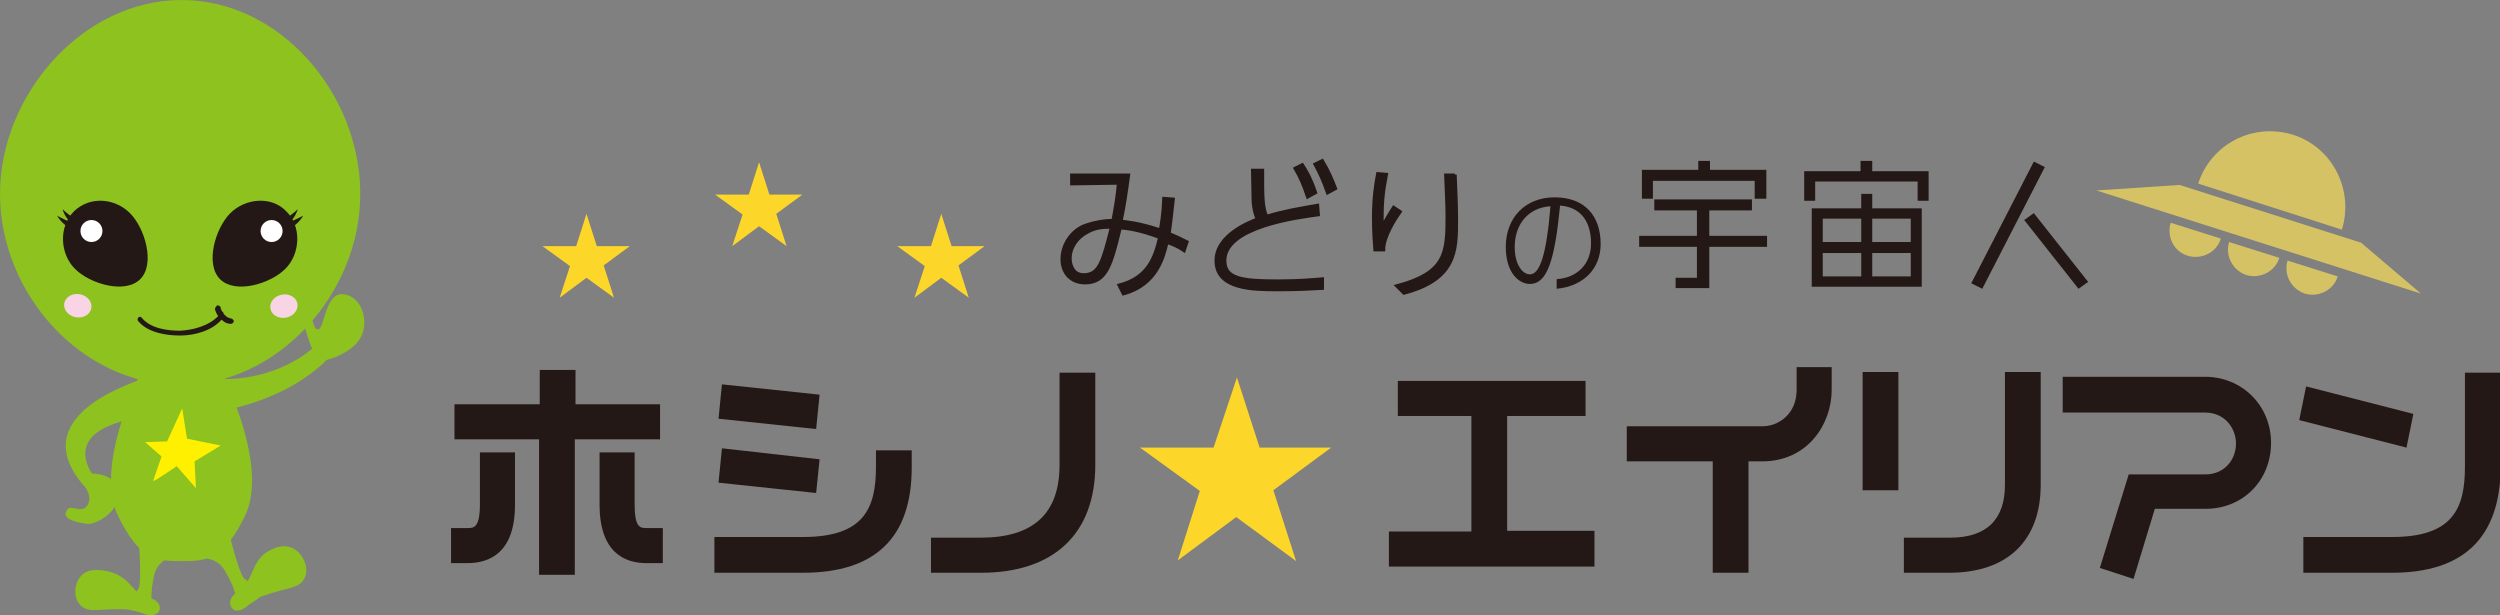 <?xml version="1.0" encoding="utf-8"?>
<!-- Generator: Adobe Illustrator 26.0.2, SVG Export Plug-In . SVG Version: 6.00 Build 0)  -->
<svg version="1.1" id="レイヤー_1" xmlns="http://www.w3.org/2000/svg" xmlns:xlink="http://www.w3.org/1999/xlink" x="0px"
	 y="0px" viewBox="0 0 363.6 89.5" style="enable-background:new 0 0 363.6 89.5;" xml:space="preserve">
<rect x="0" y="0" width="363.6" height="89.5" fill="#808080" stroke="none"/>
<style type="text/css">
	.st0{fill:#D5C265;}
	.st1{fill:#FDD62A;}
	.st2{fill:#231815;}
	.st3{fill:#8DC21F;}
	.st4{fill:#FFFFFF;}
	.st5{fill:#F8D4E4;}
	.st6{fill:#FFF000;}
	.st7{fill:#231815;stroke:#231815;stroke-width:0.525;stroke-miterlimit:10;}
</style>
<g>
	<polygon class="st0" points="352.1,42.7 304.9,27.7 317,26.9 343.4,35.3 	"/>
	<path class="st0" d="M333.5,19.6c-5.8-1.8-11.9,1.3-13.8,7.1l20.9,6.7C342.4,27.6,339.2,21.4,333.5,19.6z"/>
	<g>
		<path class="st0" d="M318.2,37.2c2,0.6,4.2-0.5,4.8-2.5l-7.3-2.3C315.1,34.5,316.2,36.6,318.2,37.2z"/>
		<path class="st0" d="M326.7,40c2,0.6,4.2-0.5,4.8-2.5l-7.3-2.3C323.6,37.2,324.7,39.3,326.7,40z"/>
		<path class="st0" d="M335.2,42.7c2,0.6,4.2-0.5,4.8-2.5l-7.3-2.3C332.1,39.9,333.2,42,335.2,42.7z"/>
	</g>
</g>
<path class="st1" d="M185.2,71.3l3.3,10.3l-8.7-6.4l-8.5,6.3l3.2-10.1l-8.7-6.3h10.7l3.4-10.2l3.3,10.2h10.4L185.2,71.3z"/>
<path class="st1" d="M87.8,38.6l1.5,4.7l-4-2.9l-3.9,2.9l1.5-4.6l-4-2.9h4.9l1.5-4.7l1.5,4.7h4.8L87.8,38.6z"/>
<path class="st1" d="M139.4,38.6l1.5,4.7l-4-2.9l-3.9,2.9l1.5-4.6l-4-2.9h4.9l1.5-4.7l1.5,4.7h4.8L139.4,38.6z"/>
<path class="st1" d="M112.9,31.1l1.5,4.7l-4-2.9l-3.9,2.9l1.5-4.6l-4-2.9h4.9l1.5-4.7l1.5,4.7h4.8L112.9,31.1z"/>
<g>
	<g>
		<path class="st2" d="M68,80.6h-1.1V78H68c1.9,0,3-0.9,3-4.7V67h2.6v6.4C73.6,78.4,71.7,80.6,68,80.6z M82.4,62.6v19.8h-2.7V62.6
			H67.3V60h12.4v-5h2.7v5h12.3v2.7H82.4z M94,80.6c-3.6,0-5.5-2.2-5.5-7.2V67h2.6v6.3c0,3.8,1.1,4.7,3,4.7h1v2.6H94z"/>
		<path class="st2" d="M83.6,83.6h-5.2V63.9H66.1v-5.1h12.4v-5h5.2v5H96v5.1H83.6V83.6z M81,81.2h0.2V61.4h12.3v-0.2H81.2v-5H81v5
			H68.6v0.2H81V81.2z M96.4,81.9H94c-3.1,0-6.8-1.5-6.8-8.5v-7.6h5.1v7.5c0,3.5,0.8,3.5,1.8,3.5h2.3V81.9z M89.7,68.3v5.2
			c0,5.2,2.1,5.9,4.2,6v-0.2c-3.6-0.1-4.1-3.2-4.1-6v-5H89.7z M68,81.9h-2.4v-5.1H68c0.9,0,1.8,0,1.8-3.5v-7.5h5.1v7.6
			C74.9,80.4,71.2,81.9,68,81.9z M68.1,79.3v0.2c2.1,0,4.2-0.8,4.2-6v-5.2h-0.2v5C72.2,76,71.8,79.1,68.1,79.3z"/>
	</g>
	<g>
		<path class="st2" d="M116.8,82.1h-11.7v-2.7h11.7c9.3,0,11.8-4.4,11.8-11.5v-1.1h2.7V68C131.3,75.8,128.2,82.1,116.8,82.1z
			 M117.6,61l-11.8-1.3l0.2-2.5l11.8,1.2L117.6,61z M117.6,70.3L105.8,69l0.2-2.5l11.8,1.3L117.6,70.3z"/>
		<path class="st2" d="M116.8,83.3h-12.9v-5.2h12.9c8.8,0,10.6-4.1,10.6-10.2v-2.4h5.2V68C132.6,78.2,127.3,83.3,116.8,83.3z
			 M106.4,80.9h10.5c9.1,0,13.2-4,13.2-12.8h-0.2c0,8.7-4.1,12.6-13.1,12.6h-10.4V80.9z M118.7,71.7l-14.2-1.5l0.5-5l14.2,1.6
			L118.7,71.7z M107.1,67.9l9.3,1l0,0L107.1,67.9L107.1,67.9z M118.7,62.4l-14.2-1.5l0.5-5l14.2,1.5L118.7,62.4z M107.1,58.7l9.3,1
			l0-0.1L107.1,58.7L107.1,58.7z"/>
	</g>
	<g>
		<path class="st2" d="M142.7,82.1h-6v-2.7h6c7.6,0,12.7-3.3,12.7-11.9V54.9h2.7v12.7C158.1,77.9,151.6,82.1,142.7,82.1z"/>
		<path class="st2" d="M142.7,83.3h-7.3v-5.1h7.2c7.7,0,11.5-3.5,11.5-10.6V54.2h5.2v13.4C159.3,77.6,153.3,83.3,142.7,83.3z
			 M137.9,80.9h4.8c6.5,0,14.1-2.3,14.1-13.3V56.1h-0.2v11.5c0,8.6-4.8,13.1-14,13.1h-4.8V80.9z"/>
	</g>
	<g>
		<path class="st2" d="M203.2,81.2v-2.7h12V59.3h-10.7v-2.6h24.8v2.6H218v19.2h12.7v2.7H203.2z"/>
		<path class="st2" d="M231.9,82.4H202v-5.1h12V60.5h-10.7v-5.1h27.3v5.1h-11.4v16.7h12.7V82.4z M204.5,79.9h25v-0.2h-12.7V58h11.4
			v-0.2h-22.3V58h10.7v21.7h-12V79.9z"/>
	</g>
	<g>
		<path class="st2" d="M256.3,65.9h-3.3v16.2h-2.8V65.9h-12.5v-2.7h18.5c3.3,0,6.2-2.6,6.2-6.5v-2h2.7v2
			C265.2,61.3,262,65.9,256.3,65.9z"/>
		<path class="st2" d="M254.3,83.3h-5.2V67.1h-12.5V62h19.7c2.4,0,5-1.8,5-5.3v-3.3h5.1v3.3c0,5-3.5,10.4-10.1,10.4h-2V83.3z
			 M251.6,80.9h0.3V64.6h4.5c5,0,7.6-4.1,7.6-7.9v-0.8h-0.2v0.8c0,4.8-3.8,7.7-7.5,7.7h-17.2v0.2h12.5V80.9z"/>
	</g>
	<g>
		<path class="st2" d="M272.1,70V55.4h2.7V70H272.1z M283.5,82.1h-5.4v-2.7h5.4c6.5,0,9.3-3.6,9.3-8.9V55.4h2.7v15.1
			C295.5,77.5,291.6,82.1,283.5,82.1z"/>
		<path class="st2" d="M283.5,83.3h-6.6v-5.1h6.7c5.3,0,8-2.6,8-7.7V54.1h5.2v16.4C296.8,78.7,291.9,83.3,283.5,83.3z M279.3,80.9
			h4.1c7.1,0,10.8-3.6,10.8-10.4V56.6h-0.2v13.9c0,6.5-3.8,10.2-10.5,10.2h-4.2V80.9z M276.1,71.3h-5.2V54.1h5.2V71.3z M273.4,68.8
			h0.2V56.6h-0.2V68.8z"/>
	</g>
	<g>
		<path class="st2" d="M320.9,72.9h-8.4l-3,9.8l-2.5-0.8l3.6-11.5h10.2c3.7,0,5.7-2.8,5.7-5.7c0-2.8-2.1-5.7-5.7-5.7h-19.5v-2.7
			h19.5c5,0,8.4,4,8.4,8.4C329.2,69.1,326,72.9,320.9,72.9z"/>
		<path class="st2" d="M310.3,84.2l-4.9-1.6l4.2-13.6h11.1c2.9,0,4.5-2.2,4.5-4.5c0-2.2-1.6-4.5-4.5-4.5h-20.7v-5.2h20.7
			c5.4,0,9.6,4.2,9.6,9.6c0,5.5-4.1,9.6-9.5,9.6h-7.4L310.3,84.2z M308.6,81l0.2,0.1l2.9-9.4h9.3c4.6,0,7.1-3.6,7.1-7.1
			c0-3.5-2.7-7.2-7.2-7.2h-18.3v0.2h18.3c4.3,0,6.9,3.5,6.9,6.9c0,3.4-2.4,6.9-6.9,6.9h-9.3L308.6,81z"/>
	</g>
	<g>
		<path class="st2" d="M349,63.6l-13.2-3.4l0.5-2.5l13.2,3.4L349,63.6z M347.9,82.1h-11.7v-2.7h11.7c9.3,0,11.8-4.4,11.8-11.5v-4
			h2.7v4C362.3,75.8,359.2,82.1,347.9,82.1z"/>
		<path class="st2" d="M347.9,83.3h-12.9v-5.2h12.9c8.8,0,10.6-4.1,10.6-10.2V54.2h5.2V68C363.6,78.2,358.3,83.3,347.9,83.3z
			 M337.4,80.9h10.5c9.2,0,13.3-4,13.3-12.9v-2.8h-0.2V68c0,8.8-4,12.7-13.1,12.7h-10.4V80.9z M350,65.1l-15.6-4l1-4.9l15.6,4
			L350,65.1z M337.3,59.2l10.8,2.8l0,0L337.3,59.2L337.3,59.2z"/>
	</g>
</g>
<g>
	<g>
		<g>
			<path class="st3" d="M20,76.3c0,0,0.8,8.4,0.1,9.4c-2.1,2.8-2.8,1.9-2.8,1.9l3.7,1.3l1.5-0.1c0,0-1-0.7-0.1-5.1
				c0.8-3.5,5.6-3.3,5.6-3.3L20,76.3z"/>
		</g>
		<g>
			<path class="st3" d="M28.8,47.5h-1.7h-1.5H24c0,0-11.3,18.4-6.8,27.6c2.9,5.9,5.2,6.5,8.6,6.5l0,0c0.2,0,0.4,0,0.6,0
				c0.2,0,0.4,0,0.6,0l0,0c3.4,0,5.7-0.6,8.6-6.5C40.1,65.9,28.8,47.5,28.8,47.5z"/>
		</g>
		<g>
			<path class="st3" d="M21.3,86.9c-0.8-0.1-1.3-0.7-2.2-1.7c-0.9-1-2.3-2.3-5.2-2.3c-2.9,0-3.4,3.2-2.6,4.6
				c1.1,1.8,2.7,1.1,5.4,1.1c2.7,0,1.8,0.1,3.1,0.3c1.2,0.3,1.9,0.9,2.9,0.4C23.7,88.8,23.4,87.1,21.3,86.9z"/>
		</g>
		<g>
			<path class="st3" d="M32.8,75.3c0,0,1.8,8.2,2.8,8.9c2.8,2.1,3.2,1,3.2,1l-3.1,2.4l-1.5,0.3c0,0,0.8-1-1.5-4.9
				c-1.8-3.1-6.3-1.4-6.3-1.4L32.8,75.3z"/>
		</g>
		<g>
			<path class="st3" d="M34.9,85.9c0.8-0.4,1-1.1,1.6-2.3s1-3.1,3.8-4c3-0.9,4.6,2.3,4.2,3.9c-0.5,2-2.2,1.9-4.8,2.7
				c-2.6,0.8-1.7,0.6-2.8,1.3c-1.1,0.6-1.5,1.4-2.6,1.3C33.2,88.5,33,86.8,34.9,85.9z"/>
		</g>
		<path class="st3" d="M52.4,28.2c0,14.5-12,27.8-26.2,27.8C11.7,55.9,0,42.6,0,28.2S12,0,26.4,0S52.4,13.7,52.4,28.2z"/>
		<g>
			<g>
				<path class="st2" d="M18.9,31c2.2,2.2,3.7,7.4,1.5,9.6c-2.2,2.2-7.3,0.7-9.5-1.5s-2.4-6.2-0.1-8.4S16.7,28.8,18.9,31z"/>
				<circle class="st4" cx="13.3" cy="33.6" r="1.6"/>
				<path class="st2" d="M8.4,31.4C8.1,31.2,9.2,32.8,10,33l0.1-0.7C10.1,32.2,8.6,31.6,8.4,31.4z"/>
				<path class="st2" d="M9.2,30.5c-0.3-0.4,0.4,1.6,1.3,1.9l0.3-0.7C10.8,31.8,9.4,30.8,9.2,30.5z"/>
			</g>
			<g>
				<path class="st2" d="M33.5,31c-2.2,2.2-3.7,7.4-1.5,9.6c2.2,2.2,7.3,0.7,9.5-1.5s2.4-6.2,0.1-8.4C39.5,28.5,35.7,28.8,33.5,31z"
					/>
				<circle class="st4" cx="39.5" cy="33.6" r="1.6"/>
				<path class="st2" d="M44,31.4c0.3-0.2-0.8,1.4-1.6,1.6l-0.1-0.7C42.2,32.2,43.8,31.6,44,31.4z"/>
				<path class="st2" d="M43.2,30.5c0.3-0.4-0.4,1.6-1.3,1.9l-0.3-0.7C41.6,31.8,43,30.8,43.2,30.5z"/>
			</g>
		</g>
		<g>
			<g>
				<g>
					<path class="st2" d="M20.1,46.7c1.4,1.7,4.1,2.1,6.1,2.1c2.1,0,4.7-0.7,6.1-2.4c0.3-0.4-0.2-0.9-0.5-0.5
						c-1.4,1.5-3.7,2.1-5.6,2.2c-1.8,0-4.3-0.3-5.6-1.9C20.3,45.8,19.8,46.4,20.1,46.7L20.1,46.7z"/>
				</g>
			</g>
		</g>
		<g>
			<g>
				<ellipse transform="matrix(0.983 -0.184 0.184 0.983 -7.492 8.38)" class="st5" cx="41.3" cy="44.5" rx="2" ry="1.7"/>
			</g>
		</g>
		<g>
			<g>
				<ellipse transform="matrix(0.184 -0.983 0.983 0.184 -34.507 47.386)" class="st5" cx="11.3" cy="44.5" rx="1.7" ry="2"/>
			</g>
		</g>
		<g>
			<g>
				<path class="st2" d="M31.3,45.1c0.2,0.7,0.7,1.3,1.3,1.7c0.3,0.2,0.6,0.3,1,0.3c0.2,0,0.4-0.2,0.4-0.4c0-0.2-0.2-0.3-0.4-0.4
					c0.1,0,0,0,0,0c0,0-0.1,0-0.1,0c-0.1,0-0.1,0-0.2-0.1c0,0-0.1,0-0.1,0c-0.1,0,0.1,0,0,0c-0.1,0-0.1-0.1-0.2-0.1
					c0,0-0.1-0.1-0.1-0.1c0,0,0,0-0.1-0.1c0,0,0,0,0,0c0,0,0,0,0,0c-0.1-0.1-0.2-0.1-0.2-0.2c0,0-0.1-0.1-0.1-0.1c0,0,0,0,0-0.1
					c0,0,0,0.1,0,0c0,0,0,0,0,0c-0.1-0.1-0.1-0.2-0.2-0.2c-0.1-0.1-0.1-0.3-0.2-0.4c0-0.1,0,0,0,0c0,0,0,0,0,0c0,0,0,0,0-0.1
					c0,0,0,0,0-0.1c-0.1-0.2-0.3-0.3-0.5-0.3C31.3,44.7,31.2,44.9,31.3,45.1L31.3,45.1z"/>
			</g>
		</g>
		<g>
			<path class="st3" d="M20.1,55.3c-1.1,0.6-18.3,5.8-6.3,17l1-1.6c0,0-7.9-7.5,5-9.9L20.1,55.3z"/>
		</g>
		<g>
			<path class="st3" d="M12.7,68.9c0.4-0.1,4.2-0.2,4.5,2.6c0.4,2.8-3.1,4.7-4.3,4.7c-1.2-0.1-4.3-0.6-3.1-2.1
				c0.6-0.8,2,0.7,2.9-0.6c0.8-1.1-0.3-2.7-0.3-2.7L12.7,68.9z"/>
		</g>
		<g>
			<path class="st3" d="M32.3,55.1c1.4,0.1,8.5,0,13.9-5.1l1.8,1.8c0,0-4.4,5.5-14.6,7.7L32.3,55.1z"/>
		</g>
		<g>
			<path class="st3" d="M46.2,51.9c0,0-0.9-1.2-1.1-1.9c-0.2-0.7-1.6-4.1-0.4-3.9c1.2,0.2,0.7,1.9,1.6,1.8c0.9-0.1,1-5.6,3.8-5.1
				c2.8,0.5,3.7,4.5,2.1,6.7c-1.6,2.2-4.9,2.9-4.9,2.9L46.2,51.9z"/>
		</g>
	</g>
	<path class="st6" d="M24.3,64.2l2.2-4.8l0.7,4.4l4.9,1l-3.8,2.3l0.2,3.9l-2.8-3.2c0,0-3.6,2.5-3.4,2.1c0.1-0.4,1.2-3.5,1.2-3.5
		l-2.4-2.1L24.3,64.2z"/>
</g>
<g>
	<g>
		<path class="st2" d="M248.6,35.9v6h-4.9v-1.5h3.1v-4.5h-8.4v-1.6h8.4v-3.7h-6.2v-1.6h14.2v1.6h-6.2v3.7h8.4v1.6H248.6z
			 M255.2,28.9v-2.6h-14.8v2.6h-1.6v-4.2h8.2v-1.3h1.7v1.3h8.2v4.2H255.2z"/>
		<path class="st2" d="M278.9,29.2v-2.8H264v2.8h-1.6v-4.3h8.2v-1.5h1.7v1.5h8.2v4.3H278.9z M263.5,41.7V30.3h7.2v-2.1h1.6v2.1h7.2
			v11.4H263.5z M270.7,31.8h-5.6v3.4h5.6V31.8z M270.7,36.8h-5.6v3.4h5.6V36.8z M277.9,31.8h-5.6v3.4h5.6V31.8z M277.9,36.8h-5.6
			v3.4h5.6V36.8z"/>
		<path class="st2" d="M288.3,42l-1.6-0.8l9.1-17.7l1.6,0.8L288.3,42z M302.3,42l-7.9-10l1.4-1l7.9,10L302.3,42z"/>
		<g>
			<path class="st2" d="M226.4,42v-1.4c3-0.2,5-2.2,5-5.2c0-3.4-1.7-5.3-4.5-5.5c-0.8,8.1-1.9,11.4-4.4,11.4c-1.5,0-3.5-1.5-3.5-5.4
				c0-4.2,2.8-7.2,7.1-7.2c4.4,0,6.7,2.7,6.7,6.8C232.8,38.9,230.5,41.6,226.4,42z M220.3,35.9c0,2.7,1.2,4,2.2,4
				c1.4,0,2.4-2.6,3-9.9C222.2,30.2,220.3,32.7,220.3,35.9z"/>
		</g>
	</g>
	<path class="st7" d="M162.8,41.5c4.2-1.1,5.2-4,5.9-7c-3-1.1-4.6-1.3-5.8-1.4c-1.3,5.4-2,8-5.1,8c-2,0-3.3-1.4-3.3-3.4
		c0-2.3,1.6-4.3,3.4-4.9c1.1-0.4,2.6-0.7,4-0.7c0.3-1.6,0.7-3.8,0.8-5.5l-6.8,0.1v-1.2h8.2c-0.3,2.2-0.6,4.4-1.1,6.7
		c0.7,0.1,2.5,0.2,5.8,1.3c0.2-1.3,0.4-2.3,0.5-4.6l1.3,0.1c-0.3,2.7-0.4,3.6-0.6,5c1.2,0.5,1.4,0.6,2.6,1.2l-0.4,1.2
		c-0.9-0.6-1.4-0.8-2.5-1.2c-0.5,2.2-1.5,6.2-6.3,7.5L162.8,41.5z M158.2,33.7c-1.6,0.8-2.6,2.3-2.6,3.9c0,0.7,0.3,2.4,2,2.4
		c2.3,0,2.8-1.9,4.1-7C160.2,33,159.3,33.1,158.2,33.7z"/>
	<path class="st7" d="M191.7,31.2c-2.8,0.4-13.6,1.7-13.6,6.7c0,2.7,2.6,3,7.8,3c3.2,0,5.1-0.2,6.4-0.3l0,1.3
		c-1.7,0.1-3.6,0.2-6.4,0.2c-3.6,0-9,0-9-4.2c0-3.7,4.9-5.6,6-6c-0.3-0.7-0.5-1.4-0.6-2.5c0-0.3-0.1-4.1-0.1-4.6h1.4
		c0,0.5,0,1.1,0,2c0,2.8,0.2,3.8,0.6,4.7c2.6-0.8,5.1-1.2,7.4-1.6L191.7,31.2z M189.4,24c0.4,0.6,1.2,1.9,1.9,4l-1.1,0.6
		c-0.6-1.8-1.1-2.9-1.8-4.1L189.4,24z M192.3,23.4c0.9,1.5,1.4,2.7,1.9,4l-1.1,0.6c-0.6-1.7-1.1-2.8-1.8-4.1L192.3,23.4z"/>
	<path class="st7" d="M201.6,25.4c-0.5,2.6-0.7,4.3-0.6,7.8c0.5-1.1,1-1.9,1.7-3l0.9,0.6c-0.7,1-2.4,3.6-2.4,5.5l-1.2,0
		c-0.2-2.3-0.2-4.3-0.2-4.6c0-3,0.3-4.8,0.6-6.4L201.6,25.4z M211.6,25.4c0.1,2.8,0.2,4.3,0.2,6.6c0,4.4,0,8.6-7.6,10.6l-1-1
		c7.1-1.9,7.3-4.8,7.3-10.1c0-1.9-0.1-3-0.2-6H211.6z"/>
</g>
</svg>
